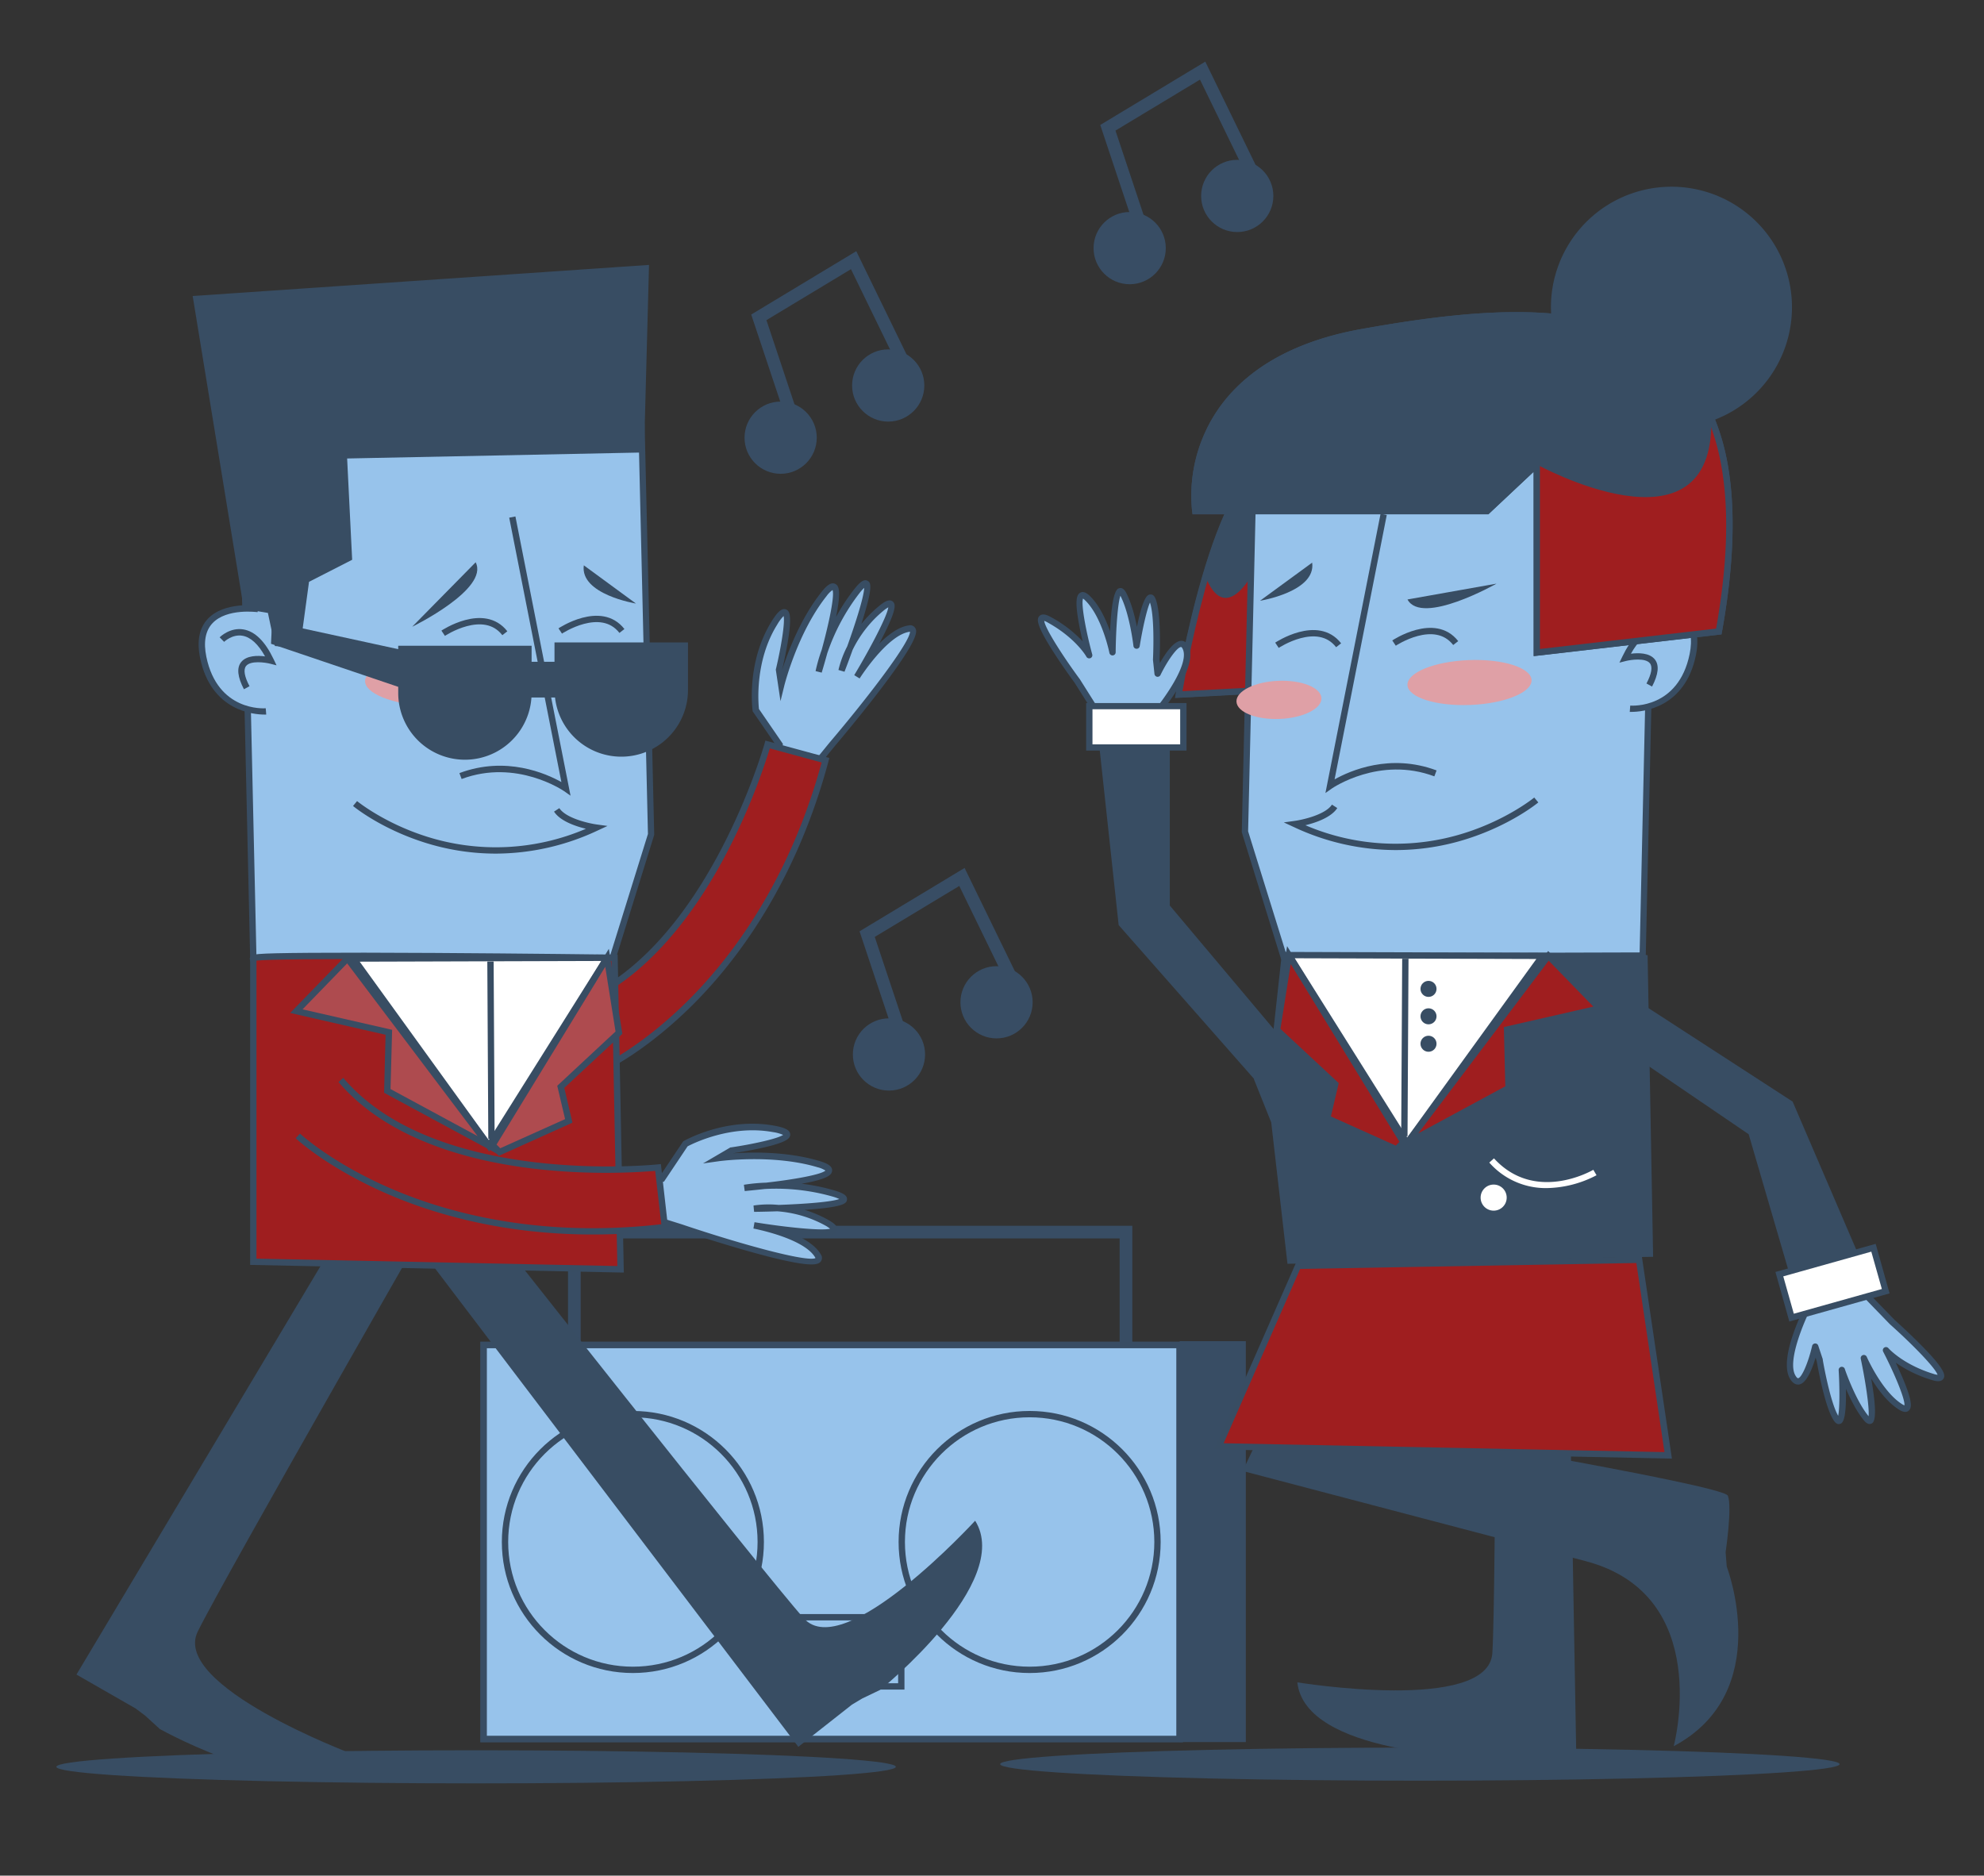 <svg id="Capa_1" data-name="Capa 1" xmlns="http://www.w3.org/2000/svg" viewBox="0 0 940.12 888.79"><rect x="0" y="0" width="940.12" height="888.79" fill="#333333" stroke="none"/><title>Mesa de trabajo 28</title><rect x="272.15" y="583.85" width="261.39" height="72.71" fill="none" stroke="#384d64" stroke-miterlimit="10" stroke-width="6"/><rect x="229.14" y="637.32" width="329.82" height="186.77" fill="#97c3eb" stroke="#384d64" stroke-miterlimit="10" stroke-width="3.13"/><circle cx="299.89" cy="730.7" r="60.59" fill="#97c3eb" stroke="#384d64" stroke-miterlimit="10" stroke-width="3"/><circle cx="487.89" cy="730.7" r="60.59" fill="#97c3eb" stroke="#384d64" stroke-miterlimit="10" stroke-width="3"/><rect x="558.96" y="635.53" width="31.37" height="189.98" transform="translate(1149.29 1461.05) rotate(180)" fill="#384d64"/><rect x="361.5" y="766.35" width="65.58" height="32.79" fill="#97c3eb" stroke="#384d64" stroke-miterlimit="10" stroke-width="3"/><circle cx="376.55" cy="782.93" r="5.7" fill="#97c3eb" stroke="#384d64" stroke-miterlimit="10" stroke-width="3"/><circle cx="409.55" cy="782.93" r="5.7" fill="#97c3eb" stroke="#384d64" stroke-miterlimit="10" stroke-width="3"/><polyline points="607.07 491.83 554.31 429.1 554.31 338.56 519.74 342.84 530.08 438.37 603.5 521.77" fill="#384d63"/><path d="M370.16,324.48l-1.06-7.1s9.8-41.27-2.13-22.24-8.87,41.39-8.87,41.39l11.23,16.34-2.43,11.72,13.82,4.82L394,353.1s48.26-56.76,36.86-55.21-24.78,22.81-24.78,22.81,27.05-45,11.57-32.43a56.46,56.46,0,0,0-18.92,29.46s21.49-55.49,7.38-37.72-18.22,38.29-18.22,38.29,16.66-54.53,2.55-36.76S370.16,324.48,370.16,324.48Z" fill="#97c3eb"/><path d="M415.58,328.84c-9.91,12.83-20.34,25.11-20.43,25.21l-13.93,17.12-16.06-5.6,2.57-12.38-11.06-16.1-.05-.35c-.13-.94-3-23.12,9.08-42.39,2.16-3.45,4.48-6.51,6.78-5.55,1.54.65,3,2.45.75,15.75-1,5.82-2.3,11.57-2.61,12.89v0c2.81-8.76,8.78-24.47,18.63-36.87,2-2.55,4.38-5,6.57-3.85,1.56.82,2.93,2.88.33,15.66a91.38,91.38,0,0,1,8.77-13.34c2.4-3,4.38-4.84,6.19-3.8,1.31.75,3.09,1.77-2.95,20.41a57.41,57.41,0,0,1,8.52-8.59c2.22-1.8,4.71-3.45,6.38-2,1.43,1.24,2.1,3.8-6.44,19.94,4.3-4.28,9.27-8,14-8.63a2.77,2.77,0,0,1,3.09,1.29c.28.5.65,1.19.17,3C433,304.08,429,311.41,415.58,328.84Zm15.48-29.47c-10.58,1.44-23.6,21.92-23.73,22.13l-2.55-1.57c7.72-12.86,15.65-28.05,16.14-32.13a14.65,14.65,0,0,0-2.33,1.63A55.46,55.46,0,0,0,404,308c-2.11,5.87-3.81,10.25-3.84,10.32l-2.86-.84a48.92,48.92,0,0,1,4.14-11.16c4.47-12.46,8-24,8.05-27.74a19.92,19.92,0,0,0-2.17,2.41A98.37,98.37,0,0,0,392,309.57c-1.45,5.27-2.62,9.11-2.64,9.17l-2.9-.73a80.48,80.48,0,0,1,2.91-10.11c3.59-13.13,6.14-25.63,5.13-28.3a12,12,0,0,0-2.84,2.87c-13.74,17.3-19.93,42.12-20,42.37l-1.82,7.4-2.23-14.93.07-.28c2.41-10.16,4.36-22,3.64-25.11a19.33,19.33,0,0,0-3,4c-10.7,17.07-9,37.2-8.69,40.05l11.37,16.56-2.29,11.06,11.59,4,12.63-15.52c19.17-22.54,38.39-48,38.27-52.77Z" fill="#384d63"/><path d="M286.6,505.75s74.95-34.88,104.54-145.52l-27.42-7.45S335.38,454.9,269.51,477" fill="#9f1e1f"/><path d="M393,359.18l-.39,1.44c-15.36,57.47-43.14,94.21-63.74,114.92C306.47,498,288,506.75,287.23,507.11L286,504.39c.18-.09,18.84-8.93,40.85-31.08,20.13-20.26,47.23-56.09,62.48-112l-24.55-6.67a299.13,299.13,0,0,1-22.11,52.69c-14.11,26.05-38.16,59.52-72.66,71.08l-1-2.85C333.4,454,362,353.39,362.28,352.38l.4-1.44Z" fill="#384d63"/><path d="M189.39,579l188.9,248.77,25.41-20,4.87-2.91,8.46-4.06s63.3-51,45.05-80.18c0,0-62,67.64-81.16,46.28S226.23,573.48,226.23,573.48Z" fill="#384d63"/><path d="M196.44,525.37,36.23,793.52l28.06,16.09L68.81,813l6.92,6.33s71,39.66,91.21,11.84c0,0-85.9-32.23-73.25-58S215.3,557.49,215.3,557.49Z" fill="#384d63"/><polygon points="114.39 203.55 303.98 202.42 308.5 395.4 290.13 454.57 120.03 454.08 114.39 203.55" fill="#97c3eb"/><path d="M291.24,456.08l-172.67-.5-5.71-253.52,192.59-1.15L310,395.61ZM121.5,452.59l167.53.48,18-57.88-4.47-191.26L115.93,205Z" fill="#384d63"/><path d="M270.35,377.05l-3.06-2.15c-.22-.15-22.56-15.49-48.55-5.75l-1.05-2.8c22.07-8.28,41.15.22,48.33,4.25L241.29,245.31l2.94-.58Z" fill="#384d63"/><path d="M122.25,288.57s-31.6-4.52-26,22.94S126,337.09,126,337.09" fill="#97c3eb"/><path d="M125.23,338.61c-4.56,0-25.19-1.43-30.4-26.8-1.65-8-.42-14.24,3.65-18.57,7.87-8.35,23.33-6.25,24-6.16l-.42,3c-.15,0-14.59-2-21.38,5.25-3.36,3.58-4.33,8.93-2.9,15.91,5.32,25.87,27.2,24.46,28.14,24.39l.23,3S125.78,338.61,125.23,338.61Z" fill="#384d63"/><path d="M234.9,404.5a111.62,111.62,0,0,1-34.12-5.38c-20.57-6.6-33-16.77-33.49-17.2l1.91-2.31c.13.11,12.56,10.28,32.61,16.7a108.29,108.29,0,0,0,75.83-3.58c-4.9-1.19-12.2-3.64-15.11-8.14l2.52-1.63c3.09,4.77,13.86,7.2,17.76,7.74l5.06.69-4.64,2.15A113.94,113.94,0,0,1,234.9,404.5Z" fill="#384d63"/><path d="M115.58,326.6c-3-5.76-3.5-10.08-1.34-12.82,2.55-3.25,7.89-3.19,11.35-2.74-3.22-5.81-6.8-9.1-10.67-9.78-4.86-.85-8.68,2.86-8.72,2.89L104.08,302c.2-.2,4.93-4.83,11.32-3.73,5.45.94,10.25,5.69,14.27,14.13l1.37,2.88-3.1-.79c-2.26-.57-9.22-1.6-11.35,1.11-1.34,1.71-.77,5,1.64,9.57Z" fill="#384d63"/><path d="M120,454.08V597.86l174,3.57L291.2,453.86S117.61,451.65,120,454.08Z" fill="#9f1e1f"/><path d="M295.59,603l-1.56,0-175.5-3.6V454.7l-.27-.27.37-1c.52-1.24.72-1.71,28.53-1.92,14.25-.11,34-.09,58.82.06,42.2.25,84.82.79,85.24.79l1.46,0Zm-174.06-6.57,171,3.51-2.8-144.56c-63.55-.8-157.3-1.46-168.2-.17Z" fill="#384d63"/><polygon points="167.52 454.22 231.68 542.97 287.64 453.86 167.52 454.22" fill="#fff"/><path d="M231.77,545.65l-67.18-92.92,125.77-.38Zm-61.32-89.94,61.14,84.58,53.33-84.92Z" fill="#384d63"/><ellipse cx="202.38" cy="323.82" rx="10.63" ry="29.4" transform="translate(-129.44 512.8) rotate(-87.66)" fill="#dfa0a6"/><ellipse cx="288.08" cy="321.48" rx="9.04" ry="20.15" transform="translate(-44.91 596.18) rotate(-87.66)" fill="#dfa0a6"/><ellipse cx="225.6" cy="837.24" rx="198.89" ry="7.84" fill="#384d63"/><polygon points="164.67 454.22 140.43 479.17 184.27 489.15 183.56 516.95 231.68 542.97 164.67 454.22" fill="#ae4b4f"/><path d="M237,547.57l-55-29.74.7-27.49L137.5,480l27.31-28.12Zm-51.95-31.5,41.25,22.3-61.8-81.85L143.37,478.3,185.81,488Z" fill="#384d63"/><polygon points="236.72 545.91 269.51 531.18 265.71 515.02 293.27 489.36 287.64 453.86 233.39 542.59 236.72 545.91" fill="#ae4b4f"/><path d="M236.39,547.7l-4.89-4.89,57-93.2,6.4,40.3-27.51,25.61L271.26,532Zm-1.1-5.34,1.76,1.76,30.72-13.8-3.72-15.8,27.62-25.72-4.87-30.68Z" fill="#384d63"/><line x1="232.44" y1="455.61" x2="232.92" y2="539.73" fill="#ae4b4f"/><rect x="231.18" y="455.61" width="3" height="84.12" transform="translate(-2.81 1.32) rotate(-0.32)" fill="#384d63"/><path d="M225.39,266.45,195.31,297S231.91,279.17,225.39,266.45Z" fill="#384d63"/><path d="M276.64,267.89,301.35,286S274.74,281.67,276.64,267.89Z" fill="#384d63"/><polygon points="115.54 288.55 126.95 290.45 130.27 306.13 142.16 307.08 146.43 275.71 166.87 265.26 164.49 217.26 305.17 214.41 307.54 125.53 91.3 140.27 115.54 288.55" fill="#384d63"/><path d="M326,304.43v22.36a31.6,31.6,0,0,1-63,3.72H251.83a31.6,31.6,0,0,1-63.13-2.14v-2.9l-60.28-20.4.48-10.45,59.8,13V306h63.2v7.61h10.85v-9.2Z" fill="#384d63"/><path d="M340.46,548.71l6.2-3.61s42-6.19,19.87-10.22-41.74,7.1-41.74,7.1l-11,16.48L302,560.55l.64,14.63,20.07,6.27s70.6,23.79,64.94,13.78-30.37-14.57-30.37-14.57,51.84,8.45,34.41-1.27a56.52,56.52,0,0,0-34.38-6.66s59.5-.59,37.77-7.12-42.32-2.73-42.32-2.73,56.82-4.73,35.09-11.25S340.46,548.71,340.46,548.71Z" fill="#97c3eb"/><path d="M353.24,592.51c-15.58-4.45-30.86-9.59-31-9.63l-21.07-6.59-.75-17,12.45-2.21,10.86-16.24.31-.17c.82-.47,20.36-11.35,42.74-7.27,4,.73,7.7,1.74,7.66,4.23,0,1.67-1.17,3.69-14.36,6.54-5.76,1.24-11.59,2.15-12.93,2.36l0,0c9.17-.64,26-.92,41.14,3.63,3.12.94,6.27,2.22,6,4.68-.18,1.76-1.59,3.79-14.42,6.11a91.56,91.56,0,0,1,15.64,3.2c3.71,1.11,6.12,2.28,5.83,4.34-.22,1.5-.5,3.53-20.06,4.83a57.33,57.33,0,0,1,11.14,4.73c2.5,1.4,4.95,3.1,4.23,5.18-.62,1.78-2.75,3.36-20.91,1.41,5.58,2.4,10.86,5.65,13.22,9.82a2.76,2.76,0,0,1-.06,3.35c-.36.44-.86,1-2.72,1.27C382.69,599.52,374.41,598.55,353.24,592.51ZM386.35,596c-5.26-9.29-29.1-13.79-29.34-13.83l.51-3c14.8,2.41,31.85,4.14,35.82,3.09A14.52,14.52,0,0,0,391,580.7,55.58,55.58,0,0,0,368.33,574c-6.23.21-10.93.26-11,.26l-.28-3a48.89,48.89,0,0,1,11.89-.29c13.24-.46,25.28-1.47,28.76-2.8a21.24,21.24,0,0,0-3.05-1.12,98,98,0,0,0-32.27-3.62c-5.43.61-9.43.94-9.49,1l-.4-3a80.57,80.57,0,0,1,10.47-1c13.53-1.53,26.08-3.8,28.18-5.73a11.81,11.81,0,0,0-3.72-1.57c-21.15-6.35-46.5-2.91-46.75-2.87l-7.55,1.06,13-7.61.29,0c10.33-1.52,22.09-4.12,24.67-5.92a18.64,18.64,0,0,0-4.85-1.33c-19.82-3.62-37.89,5.42-40.42,6.76l-11.17,16.71-11.12,2,.54,12.27,19.1,6c28,9.45,58.85,17.86,63.19,16Z" fill="#384d63"/><path d="M141.13,538.28S201.3,595,315,581.44l-3.24-28.22s-105.35,11.52-150.26-41.49" fill="#9f1e1f"/><path d="M316.69,582.76l-1.49.17c-59.07,7-103.49-5.16-130.36-16.62-29.16-12.44-44.11-26.36-44.74-26.94l2.06-2.19c.15.14,15.28,14.2,44,26.43,26.28,11.19,69.6,23.08,127.2,16.52l-2.9-25.28a297.13,297.13,0,0,1-57.14-1c-29.42-3.44-69.42-13.38-92.93-41.14l2.28-1.94c43.89,51.8,147.91,41.09,149,41l1.49-.16Z" fill="#384d63"/><path d="M620.92,217.24l-7.31,110.42-56.65,3,.29-1.83c.71-4.41,17.61-108,46.85-113.16l.2,0Z" fill="#384d63"/><path d="M593.71,271.43s-13.31,26.14-22.81.95c0,0-11.41,36.59-12.36,56.79l33.27-.24Z" fill="#9f1e1f"/><path d="M557.06,328.93c.71-4.41,17.62-108,46.85-113.16l.2,0,16.62,1.58-7.31,110.42-56.65,3ZM617.54,220l-13.31-1.27c-25,4.83-41.48,94.75-43.9,108.81l50.27-2.68Z" fill="#384d63"/><path d="M741.33,517.29l5.55,312.31H714.54l-5.63.73-9.16,2s-81.31-.93-85-35.12c0,0,90.56,14.79,92.4-13.86S709,535.77,709,535.77Z" fill="#384d63"/><path d="M708.61,558c1.07,4.28-65.23,116.55-65.23,116.55s173.23,28.88,175.37,34.22-1.07,26.74-1.07,26.74l.53,6.86s23,59.43-25.12,85.1c0,0,19.24-71.65-41.71-87.69L588.85,697.05,649.8,568.73l58.81-15Z" fill="#384d63"/><polygon points="784.02 202.28 594.43 201.16 589.91 394.13 608.27 453.31 778.38 452.81 784.02 202.28" fill="#97c3eb"/><path d="M588.48,394.58l-.07-.24,4.52-193.22,0-1.47,192.59,1.14-5.71,253.52-172.67.5Zm194-190.81-186.59-1.11-4.47,191.26,18,57.88,167.53-.48Z" fill="#384d63"/><path d="M628.06,375.78l3.06-2.15c.22-.15,22.56-15.49,48.55-5.74l1.05-2.81c-22.07-8.28-41.16.22-48.33,4.25l24.73-125.28-2.94-.58Z" fill="#384d63"/><path d="M776.16,287.3s31.6-4.52,26,22.94-29.72,25.58-29.72,25.58" fill="#97c3eb"/><path d="M773.18,337.34c4.56,0,25.19-1.43,30.41-26.79,1.64-8,.41-14.25-3.66-18.58-7.86-8.35-23.33-6.25-24-6.16l.42,3c.15,0,14.59-2,21.38,5.26,3.36,3.57,4.33,8.92,2.9,15.9-5.32,25.87-27.21,24.46-28.14,24.39l-.23,3S772.63,337.34,773.18,337.34Z" fill="#384d63"/><path d="M661.31,402.82a111.64,111.64,0,0,0,34.13-5.38c20.56-6.61,33-16.77,33.49-17.2L727,377.93c-.12.1-12.56,10.27-32.61,16.69a108.26,108.26,0,0,1-75.82-3.57c4.89-1.19,12.19-3.65,15.1-8.14l-2.52-1.63c-3.09,4.77-13.86,7.2-17.75,7.73l-5.07.7,4.64,2.15A114,114,0,0,0,661.31,402.82Z" fill="#384d63"/><path d="M782.83,325.34c3-5.77,3.5-10.09,1.34-12.83-2.55-3.25-7.9-3.18-11.35-2.74,3.23-5.82,6.82-9.11,10.7-9.78,4.88-.84,8.65,2.86,8.68,2.89l2.12-2.12c-.19-.2-4.92-4.82-11.31-3.72-5.45.93-10.25,5.69-14.27,14.12L767.37,314l3.09-.78c2.27-.58,9.23-1.6,11.36,1.1,1.34,1.71.77,5-1.64,9.57Z" fill="#384d63"/><path d="M780.72,452.81l2.61,142.74-173.26,3.32-7.7-67-8.19-20.43,9.15-22.34,4-36.5S783.18,450.39,780.72,452.81Z" fill="#384d63"/><polygon points="730.89 452.95 666.73 541.7 610.77 452.6 730.89 452.95" fill="#fff"/><path d="M608.05,451.09l125.77.37-67.18,92.93Zm5.44,3L666.82,539,728,454.44Z" fill="#384d63"/><ellipse cx="696.03" cy="322.55" rx="29.4" ry="10.63" transform="matrix(1, -0.04, 0.04, 1, -12.6, 28.72)" fill="#dfa0a6"/><ellipse cx="606.05" cy="331.62" rx="20.15" ry="9.04" transform="translate(-13.05 25.05) rotate(-2.34)" fill="#dfa0a6"/><ellipse cx="672.81" cy="835.97" rx="198.89" ry="7.84" fill="#384d63"/><polygon points="733.74 452.95 757.98 477.9 714.13 487.88 714.85 515.68 666.73 541.7 733.74 452.95" fill="#9f1e1f"/><path d="M732.54,452.05l1.06-1.4,27.31,28.12-45.24,10.3.7,27.5-55,29.73ZM712.6,486.69,755,477l-21.16-21.78-61.8,81.85,41.24-22.3Z" fill="#384d63"/><polygon points="661.69 544.64 628.9 529.91 632.7 513.75 605.13 488.09 610.77 452.6 665.02 541.32 661.69 544.64" fill="#9f1e1f"/><path d="M627.15,530.77,631,514.26l-27.51-25.62,6.4-40.3,57,93.2-4.89,4.9Zm-15.54-73.92-4.87,30.69,27.62,25.71-3.72,15.8,30.72,13.8,1.76-1.76Z" fill="#384d63"/><line x1="665.97" y1="454.35" x2="665.49" y2="538.47" fill="#ae4b4f"/><rect x="623.67" y="494.91" width="84.12" height="3" transform="translate(165.57 1159.32) rotate(-89.68)" fill="#384d63"/><circle cx="676.9" cy="468.6" r="3.8" fill="#384d63"/><circle cx="676.9" cy="481.6" r="3.8" fill="#384d63"/><circle cx="676.9" cy="494.6" r="3.8" fill="#384d63"/><path d="M666.94,284.07l42.18-7.5S673.73,296.65,666.94,284.07Z" fill="#384d63"/><path d="M621.77,266.62l-24.71,18.06S623.67,280.41,621.77,266.62Z" fill="#384d63"/><path d="M812.68,198.83a107.21,107.21,0,0,1,6,21.34c3.81,21.39,2.88,48.08-2.76,79.33l-.2,1.09-89,10.3V223.57L705.27,243.7H565.1l-.2-1.27a72.16,72.16,0,0,1,6-37.24c8-17.85,27.31-40.9,74.36-49.3,31.16-5.56,62.37-9.63,89.72-7.33,0-1-.07-2-.07-2.95a57.11,57.11,0,1,1,77.78,53.22Z" fill="#384d63"/><path d="M814.46,299.23l-86.26,10V220.1s84.12,46.34,82.7-21.39C810.9,198.71,825.87,209.41,814.46,299.23Z" fill="#9f1e1f"/><path d="M726.7,223.57,705.27,243.7H565.1l-.2-1.27a72.16,72.16,0,0,1,6-37.24c8-17.85,27.31-40.9,74.36-49.3,58.87-10.51,117.89-15.69,150.83,17.32,11.51,11.53,19.12,27.33,22.62,47,3.81,21.39,2.88,48.08-2.76,79.33l-.2,1.09-89,10.3ZM794,175.33c-32-32-90.12-26.85-148.18-16.49-36.15,6.46-61.08,22.86-72.09,47.44a71.78,71.78,0,0,0-6,34.42H704.09l25.61-24.07v90.9l83.48-9.66C823.52,239.69,817.05,198.47,794,175.33Z" fill="#384d63"/><polygon points="776.68 596.97 790.46 689.64 577.55 685.37 615.1 599.82 776.68 596.97" fill="#9f1e1f"/><path d="M577.52,686.87l-2.25,0,38.84-88.48L778,595.45l14.24,95.73Zm38.56-85.57-36.25,82.61,208.89,4.2L775.39,598.5Z" fill="#384d63"/><path d="M732.92,563a52.52,52.52,0,0,0,23.6-6.09L755,554.33c-1.12.65-27.72,15.74-47.08-5.42l-2.22,2A35.63,35.63,0,0,0,732.92,563Z" fill="#fff"/><circle cx="707.77" cy="567.51" r="6.18" fill="#fff"/><path d="M210,300.07s19.24-12.83,29.22,0" fill="none" stroke="#384d63" stroke-miterlimit="10" stroke-width="3"/><path d="M265.47,299s19.25-12.83,29.23,0" fill="none" stroke="#384d63" stroke-miterlimit="10" stroke-width="3"/><path d="M605.09,305.77s19.24-12.83,29.22,0" fill="none" stroke="#384d63" stroke-miterlimit="10" stroke-width="3"/><path d="M660.56,304.73s19.25-12.83,29.23,0" fill="none" stroke="#384d63" stroke-miterlimit="10" stroke-width="3"/><polyline points="760.87 491.34 828.61 537.48 853.51 622.72 886.42 608.06 849.44 522.01 756.21 461.55" fill="#384d63"/><path d="M880.58,609.91l16,16.55s34.49,30.73,19.23,26.06-22.12-12.66-22.12-12.66,17.12,33.1,7,26.93-17.5-23.16-17.5-23.16,7.61,36.28,1.17,28.57-11.62-23-11.62-23,1.75,29.54-2.57,23.19-7.94-27.81-7.94-27.81l-2.15-6.47s-5.42,23.46-10.7,14.4,7.81-34.2,7.81-34.2Z" fill="#97c3eb"/><path d="M881.66,608.86l16,16.51c.56.5,6.58,5.91,12.3,11.66,11.83,11.91,11.87,14.6,11,16.2-1.16,2.06-4.33,1.09-5.52.72a59.86,59.86,0,0,1-17.12-8.21c.89,1.89,1.88,4,2.81,6.2,5.32,12.29,4.78,15.17,3.4,16.45-1,1-2.58.88-4.54-.32-5.47-3.34-10.11-9.57-13.32-14.83,3.47,19.73,1,20.91.17,21.33-1.13.54-2.32.07-3.55-1.41-3.42-4.09-6.45-10.13-8.6-15.07.33,15.57-1.81,16.3-2.69,16.6s-1.86.2-3-1.45c-4.33-6.37-7.83-26.4-8.16-28.29l-.52-1.59c-1.59,5.27-4.27,12.18-7.83,12.7-1.14.18-2.81-.17-4.34-2.79-5.53-9.49,6.4-33,7.78-35.64a1.56,1.56,0,0,1,.82-.72l23.34-8.41.1,0A1.5,1.5,0,0,1,881.66,608.86Zm-30.92,42.91c.56,1,1.06,1.36,1.29,1.33,1.74-.25,4.82-7.42,6.65-15.31a1.5,1.5,0,0,1,1.39-1.16,1.48,1.48,0,0,1,1.5,1l2.15,6.46a1.89,1.89,0,0,1,0,.23c0,.2,3.39,19.85,7.3,26.58.74-3.48.73-13.2.23-21.62a1.5,1.5,0,0,1,2.92-.57c0,.15,5.11,14.94,11.25,22.39.45-3.87-1.42-16.39-3.69-27.18a1.5,1.5,0,0,1,2.85-.91c.07.17,7.31,16.63,16.9,22.48a5.27,5.27,0,0,0,.94.47c.39-2.85-4.73-15.12-10.07-25.43a1.5,1.5,0,0,1,2.47-1.67c.07.08,6.83,7.73,21.43,12.2a8.37,8.37,0,0,0,1.87.41c-1.08-3.34-12.19-14.69-22.54-23.91l-.08-.08-15.37-15.85-21.86,7.88C854.65,626.73,846.85,645.09,850.74,651.77Z" fill="#384d63"/><rect x="845.17" y="597.13" width="46.34" height="21.39" transform="translate(-131.96 257.29) rotate(-15.68)" fill="#fff"/><path d="M895.38,612.9l-47.5,13.33-6.59-23.48,47.5-13.33ZM850,622.53l41.72-11.71-5-17.7L845,604.83Z" fill="#384d63"/><circle cx="421.24" cy="499.68" r="17.11" fill="#384d64"/><polyline points="430.15 500.4 410.9 442.65 455.81 415.56 482.19 469.74" fill="none" stroke="#384d64" stroke-miterlimit="10" stroke-width="6"/><circle cx="472.21" cy="474.95" r="17.11" fill="#384d64"/><circle cx="369.91" cy="207.41" r="17.11" fill="#384d64"/><polyline points="378.82 208.12 359.57 150.38 404.49 123.29 430.86 177.47" fill="none" stroke="#384d64" stroke-miterlimit="10" stroke-width="6"/><circle cx="420.88" cy="182.67" r="17.11" fill="#384d64"/><circle cx="535.3" cy="117.58" r="17.11" fill="#384d64"/><polyline points="544.21 118.3 524.96 60.55 569.87 33.47 596.25 87.64" fill="none" stroke="#384d64" stroke-miterlimit="10" stroke-width="6"/><circle cx="586.27" cy="92.85" r="17.11" fill="#384d64"/><path d="M522.59,342l-12.12-19.23s-27.09-36.71-13.19-29,18.9,16.78,18.9,16.78-9.63-35.31-1.07-27.27,12.11,25.87,12.11,25.87.36-36.36,5-27.62S538.63,306,538.63,306s4.63-28.67,7.49-21.67,1.78,28.32,1.78,28.32l.71,6.64S559,297.91,562.16,307.7s-15,31.12-15,31.12Z" fill="#97c3eb"/><path d="M522.59,343.44a1.49,1.49,0,0,1-1.27-.7l-12.1-19.19c-.43-.59-5.16-7-9.51-13.76-9-13.89-8.45-16.48-7.24-17.82,1.58-1.73,4.46-.14,5.55.47a59.41,59.41,0,0,1,15,11.47c-.47-2-1-4.25-1.42-6.53-2.55-12.9-1.4-15.54.22-16.48,1.23-.72,2.7-.29,4.36,1.27,4.63,4.35,7.82,11.29,9.83,17,.85-19.62,3.47-20.24,4.41-20.46q1.83-.42,3.17,2.09c2.45,4.64,4.12,11.07,5.16,16.25,3-15,5.27-15.23,6.2-15.33s1.86.2,2.6,2c2.86,7,2,26.94,1.89,28.82l.18,1.64c2.68-4.71,6.79-10.72,10.37-10.52,1.15.07,2.71.76,3.63,3.58,3.37,10.27-13.33,30.27-15.25,32.51a1.48,1.48,0,0,1-1,.52l-24.59,3.14Zm-27.78-49.23c.33,3.43,8.75,16.64,16.88,27.66l.06.09,11.61,18.42,23-2.95c5.12-6.12,16.68-22.07,14.32-29.28-.34-1-.75-1.53-1-1.55-1.75-.08-6.3,6.09-9.79,13.27a1.5,1.5,0,0,1-2.84-.48l-.71-6.64a1.62,1.62,0,0,1,0-.22c0-.21,1-19.74-1.42-27-1.47,3.18-3.55,12.49-4.87,20.66a1.46,1.46,0,0,1-1.51,1.24,1.48,1.48,0,0,1-1.46-1.3c0-.16-1.79-15.4-6.18-23.83-1.27,3.62-2.13,16-2.24,26.83a1.48,1.48,0,0,1-1.36,1.45,1.51,1.51,0,0,1-1.61-1.19c0-.17-3.57-17.47-11.68-25.09a5.62,5.62,0,0,0-.82-.65c-1,2.65,1.38,15.48,4.37,26.48a1.46,1.46,0,0,1-.89,1.75,1.53,1.53,0,0,1-1.88-.67c0-.09-5-8.84-18.3-16.2A9.72,9.72,0,0,0,494.81,294.21Z" fill="#384d63"/><rect x="516.18" y="334.62" width="44.55" height="19.58" fill="#fff"/><path d="M562.23,355.67H514.67V333.15h47.56Zm-44.56-2.94h41.56V336.09H517.67Z" fill="#384d63"/></svg>